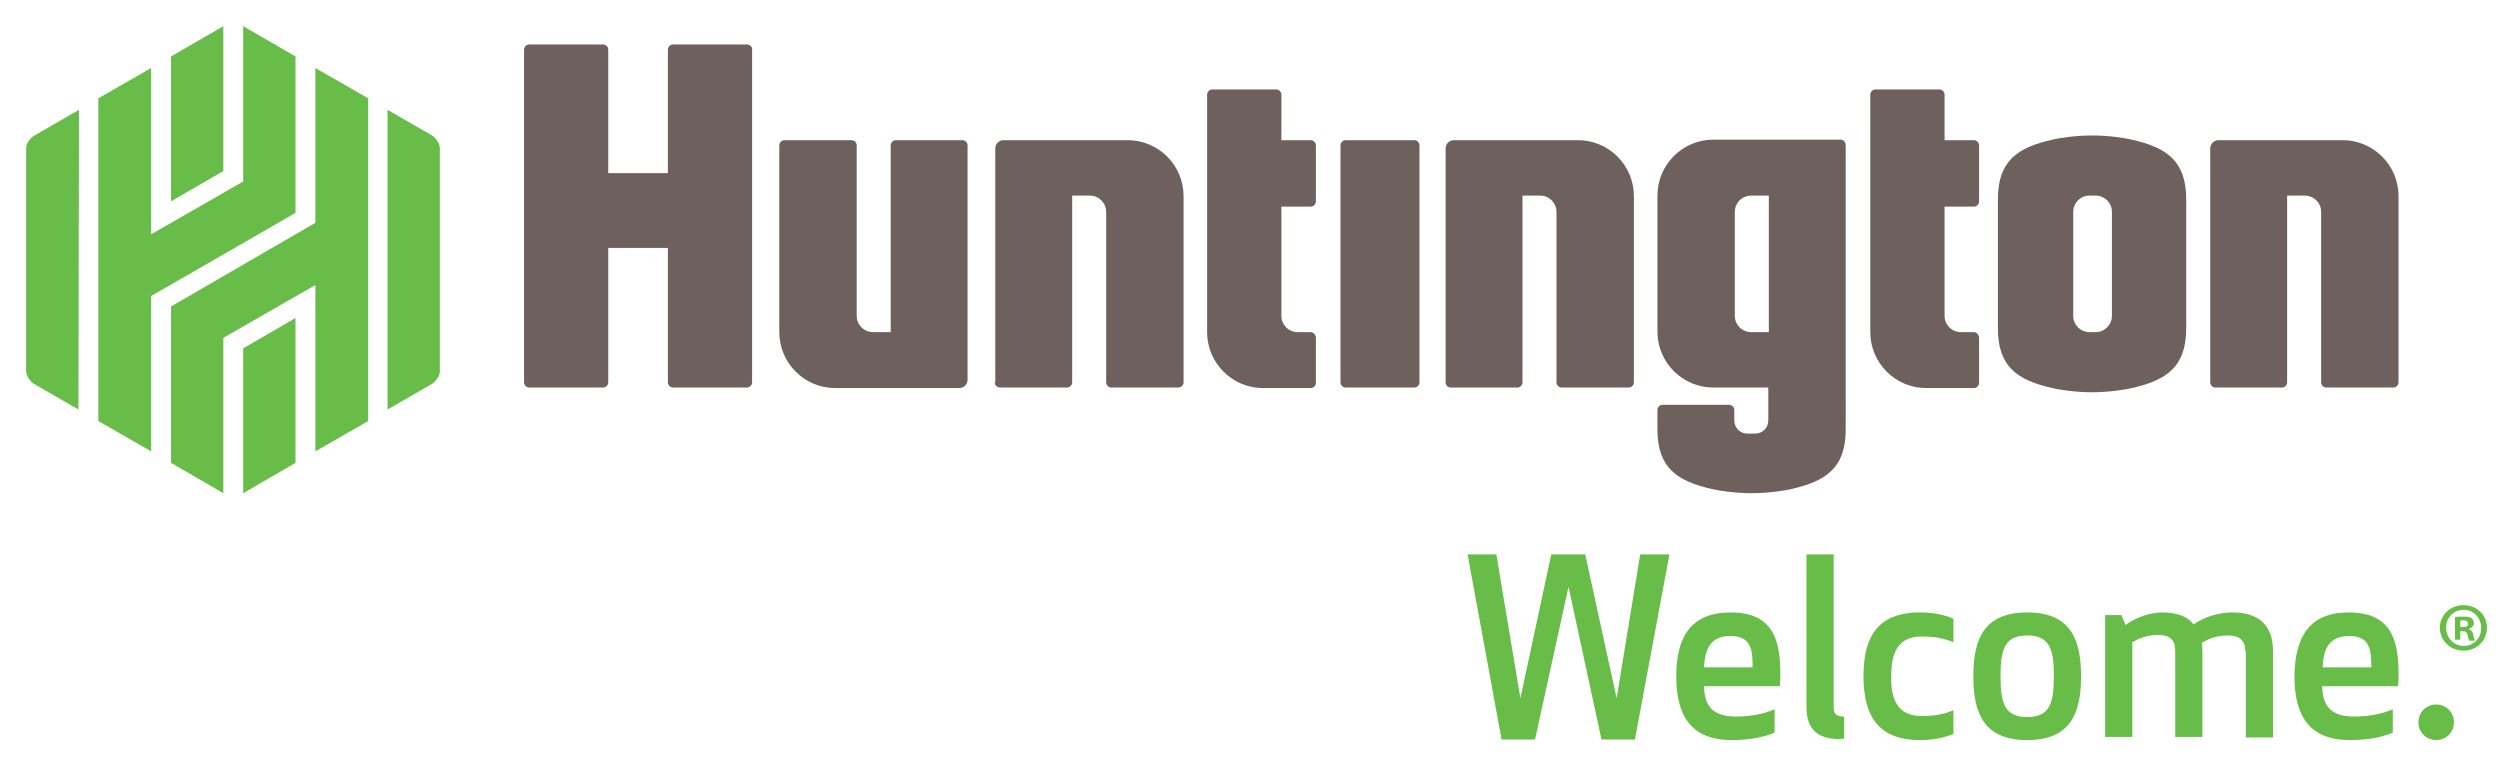 <?xml version="1.0" encoding="utf-8"?>
<!-- Generator: Adobe Illustrator 25.0.0, SVG Export Plug-In . SVG Version: 6.00 Build 0)  -->
<svg version="1.1" id="Layer_1" xmlns="http://www.w3.org/2000/svg" xmlns:xlink="http://www.w3.org/1999/xlink" x="0px" y="0px"
	 viewBox="0 0 478 145" style="enable-background:new 0 0 478 145;" xml:space="preserve">
<style type="text/css">
	.st0{fill:#6E615D;}
	.st1{fill:#68BD49;}
</style>
<g>
	<path class="st0" d="M271.4,73.1c0,0.6-0.5,1-1,1h-13.1c-0.6,0-1-0.5-1-1V27.8c0-0.6,0.5-1,1-1h13.1c0.6,0,1,0.5,1,1V73.1
		L271.4,73.1z"/>
	<path class="st0" d="M142.8,8.5h-14.1c-0.6,0-1,0.5-1,1v23.6h-11.4V9.5c0-0.6-0.5-1-1-1h-14.1c-0.6,0-1,0.5-1,1v63.6
		c0,0.6,0.5,1,1,1h14.1c0.6,0,1-0.5,1-1V47.4h11.4v25.7c0,0.6,0.5,1,1,1h14.1c0.6,0,1-0.5,1-1V9.5C143.9,9,143.4,8.5,142.8,8.5"/>
	<path class="st0" d="M276.4,73.1c0,0.6,0.5,1,1,1h12.7c0.6,0,1-0.5,1-1V37.4h3.4c1.7,0,3.1,1.4,3.1,3.1v32.6c0,0.6,0.5,1,1,1h12.8
		c0.6,0,1-0.5,1-1V37.5c0-5.9-4.8-10.7-10.7-10.7H278c-0.9,0-1.6,0.7-1.6,1.6V73.1L276.4,73.1z"/>
	<path class="st0" d="M422.6,73.1c0,0.6,0.5,1,1,1h12.7c0.6,0,1-0.5,1-1V37.4h3.4c1.7,0,3.1,1.4,3.1,3.1v32.6c0,0.6,0.5,1,1,1h12.8
		c0.6,0,1-0.5,1-1V37.5c0-5.9-4.8-10.7-10.7-10.7h-23.7c-0.9,0-1.6,0.7-1.6,1.6V73.1L422.6,73.1z"/>
	<path class="st0" d="M190.2,73.1c0,0.6,0.5,1,1,1H204c0.6,0,1-0.5,1-1V37.4h3.4c1.7,0,3.1,1.4,3.1,3.1l0,32.6c0,0.6,0.5,1,1,1h12.8
		c0.6,0,1-0.5,1-1V37.5c0-5.9-4.8-10.7-10.7-10.7h-23.7c-0.9,0-1.6,0.7-1.6,1.6V73.1L190.2,73.1z"/>
	<path class="st0" d="M185,27.8c0-0.6-0.5-1-1-1h-12.7c-0.6,0-1,0.5-1,1v35.7h-3.4c-1.7,0-3.1-1.4-3.1-3.1V27.8c0-0.6-0.5-1-1-1H150
		c-0.6,0-1,0.5-1,1v35.7c0,5.9,4.8,10.7,10.7,10.7h23.7c0.9,0,1.6-0.7,1.6-1.6V27.8L185,27.8z"/>
	<path class="st0" d="M250.6,63.5h-2.5c-1.7,0-3.1-1.4-3.1-3.1V39.5h5.6c0.6,0,1-0.5,1-1V27.8c0-0.6-0.5-1-1-1H245v-8.7
		c0-0.6-0.5-1-1-1h-12.2c-0.6,0-1,0.5-1,1v45.4c0,5.9,4.8,10.7,10.7,10.7h9.1c0.6,0,1-0.5,1-1v-8.6C251.6,64,251.1,63.5,250.6,63.5"
		/>
	<path class="st0" d="M377.4,63.5h-2.5c-1.7,0-3.1-1.4-3.1-3.1V39.5h5.6c0.6,0,1-0.5,1-1V27.8c0-0.6-0.5-1-1-1h-5.6v-8.7
		c0-0.6-0.5-1-1-1h-12.2c-0.6,0-1,0.5-1,1v45.4c0,5.9,4.8,10.7,10.7,10.7h9.1c0.6,0,1-0.5,1-1v-8.6C378.4,64,377.9,63.5,377.4,63.5"
		/>
	<path class="st0" d="M351.9,26.7h-24.3c-5.9,0-10.7,4.8-10.7,10.7v26c0,5.9,4.8,10.7,10.7,10.7h10.5v6.3c0,1.4-1.1,2.5-2.5,2.5
		h-1.5c-1.4,0-2.5-1.1-2.5-2.5v-2c0-0.6-0.5-1-1-1h-12.7c-0.6,0-1,0.5-1,1v3.7c0,7.4,3.8,9.9,10.4,11.4c1.2,0.3,4.4,0.8,7.6,0.8
		c3.2,0,6.4-0.5,7.6-0.8c6.6-1.5,10.4-4,10.4-11.4V27.8C352.9,27.2,352.5,26.7,351.9,26.7 M338.2,63.5h-3.4c-1.7,0-3.1-1.4-3.1-3.1
		V40.5c0-1.7,1.4-3.1,3.1-3.1h3.4V63.5L338.2,63.5z"/>
	<path class="st0" d="M407.6,26.7c-1.2-0.3-4.3-0.8-7.6-0.8c-3.2,0-6.4,0.5-7.6,0.8c-6.6,1.5-10.4,4-10.4,11.4v24.7
		c0,7.4,3.8,9.9,10.4,11.4c1.2,0.3,4.4,0.8,7.6,0.8c3.2,0,6.4-0.5,7.6-0.8c6.6-1.5,10.4-4,10.4-11.4V38.1
		C418,30.7,414.2,28.2,407.6,26.7 M403.8,60.4c0,1.7-1.4,3.1-3.1,3.1h-1.2c-1.7,0-3.1-1.4-3.1-3.1V40.5c0-1.7,1.4-3.1,3.1-3.1h1.2
		c1.7,0,3.1,1.4,3.1,3.1V60.4L403.8,60.4z"/>
	<polygon class="st1" points="42.7,32.7 42.7,5 32.7,10.8 32.7,38.5 42.7,32.7 	"/>
	<polygon class="st1" points="46.5,66.6 46.5,94.3 56.5,88.5 56.5,60.8 46.5,66.6 	"/>
	<polygon class="st1" points="32.7,58.6 32.7,88.5 42.7,94.3 42.7,64.6 60.3,54.5 60.3,86.3 70.4,80.5 70.4,18.8 60.3,13 60.3,42.6 
		32.7,58.6 	"/>
	<polygon class="st1" points="28.9,13 18.8,18.8 18.8,80.5 28.9,86.3 28.9,56.6 56.5,40.7 56.5,10.8 46.5,5 46.5,34.7 28.9,44.8 
		28.9,13 	"/>
	<path class="st1" d="M15.1,21l-8.5,4.9C5.7,26.4,5,27.5,5,28.3L5,71c0,0.8,0.7,1.9,1.5,2.4l8.5,4.9L15.1,21L15.1,21z"/>
	<path class="st1" d="M74.1,78.3l8.5-4.9c0.8-0.5,1.5-1.6,1.5-2.4l0-42.7c0-0.8-0.7-1.9-1.5-2.4L74.1,21L74.1,78.3L74.1,78.3z"/>
	<polygon class="st1" points="296.6,106 303.1,106 309.1,133.5 313.6,106 319.2,106 312.6,141.4 306.2,141.4 299.9,112.2 
		293.5,141.4 287.1,141.4 280.6,106 286.1,106 290.7,133.5 296.6,106 	"/>
	<path class="st1" d="M330.9,117.1c8.2,0,9.5,5.4,9.5,11.8c0,0.8,0,1.5-0.1,2.3h-14.5c0.1,3.5,1.4,5.8,6.1,5.8
		c2.9,0,5.4-0.5,7.4-1.4v4.5c-2.7,1.1-5.7,1.4-8.2,1.4c-7.8,0-10.6-4.7-10.6-12.2C320.5,121.8,323.3,117.1,330.9,117.1 M325.8,127.6
		h9.3c0-3.2-0.2-6-4.2-6C327,121.6,326,124.1,325.8,127.6"/>
	<path class="st1" d="M345.4,135.2V106h5.2v29.2c0,1.3,0.5,1.8,2,1.8v4.2c0,0-0.5,0.1-1,0.1C347.3,141.3,345.4,139.2,345.4,135.2"/>
	<path class="st1" d="M367.4,136.9c2.7,0,4.4-0.4,6.1-1.1v4.5c-1.8,0.8-4,1.2-6.4,1.2c-8.2,0-10.8-4.9-10.8-12.2
		c0-7.3,2.5-12.2,10.8-12.2c2.4,0,4.6,0.4,6.4,1.2v4.5c-1.7-0.7-3.4-1.1-6.1-1.1c-4.5,0-5.8,3.1-5.8,7.6
		C361.5,133.8,362.9,136.9,367.4,136.9"/>
	<path class="st1" d="M377.3,129.3c0-7.2,2.1-12.2,10.3-12.2s10.3,5,10.3,12.2c0,7.2-2.1,12.2-10.3,12.2S377.3,136.5,377.3,129.3
		 M392.7,129.3c0-5-0.7-7.8-5.1-7.8c-4.4,0-5.1,2.8-5.1,7.8c0,5,0.7,7.8,5.1,7.8C392,137.1,392.7,134.3,392.7,129.3"/>
	<path class="st1" d="M429.3,124.5c0-2.2-1.3-3-3.3-3c-2.3,0-3.8,0.7-5,1.4c0.1,0.8,0.1,1.6,0.1,2.6v15.4h-5.2v-16.5
		c0-2.2-1.2-3-3.3-3c-2.1,0-3.7,0.7-4.9,1.4v18.1h-5.2v-23.3h3.1l0.8,1.9c2-1.5,4.8-2.4,7-2.4c3.1,0,5,0.9,6,2.3
		c2.1-1.5,4.9-2.3,7.5-2.3c5.5,0,7.7,3,7.7,7.4v16.5h-5.2V124.5L429.3,124.5z"/>
	<path class="st1" d="M449.1,117.1c8.2,0,9.5,5.4,9.5,11.8c0,0.8,0,1.5-0.1,2.3h-14.5c0.1,3.5,1.4,5.8,6.1,5.8
		c2.9,0,5.4-0.5,7.4-1.4v4.5c-2.7,1.1-5.7,1.4-8.2,1.4c-7.8,0-10.6-4.7-10.6-12.2C438.8,121.8,441.5,117.1,449.1,117.1 M444.1,127.6
		h9.3c0-3.2-0.2-6-4.2-6C445.3,121.6,444.2,124.1,444.1,127.6"/>
	<path class="st1" d="M465.8,134.7c1.9,0,3.4,1.5,3.4,3.4c0,1.9-1.5,3.4-3.4,3.4c-1.9,0-3.4-1.5-3.4-3.4
		C462.4,136.2,463.9,134.7,465.8,134.7"/>
	<path class="st1" d="M475.5,120c0,2.5-1.9,4.4-4.5,4.4c-2.5,0-4.5-1.9-4.5-4.4c0-2.4,2-4.3,4.5-4.3
		C473.6,115.7,475.5,117.6,475.5,120 M467.7,120c0,1.9,1.4,3.5,3.4,3.5c1.9,0,3.3-1.5,3.3-3.4c0-1.9-1.4-3.5-3.3-3.5
		C469.1,116.6,467.7,118.1,467.7,120 M470.4,122.3h-1V118c0.4-0.1,1-0.1,1.7-0.1c0.8,0,1.2,0.1,1.5,0.3c0.2,0.2,0.4,0.5,0.4,1
		c0,0.5-0.4,0.8-0.9,1v0.1c0.4,0.2,0.7,0.5,0.8,1.1c0.1,0.7,0.2,0.9,0.3,1.1h-1.1c-0.1-0.2-0.2-0.6-0.3-1.1
		c-0.1-0.5-0.3-0.7-0.9-0.7h-0.5V122.3L470.4,122.3z M470.4,119.9h0.5c0.6,0,1-0.2,1-0.6c0-0.4-0.3-0.7-0.9-0.7
		c-0.3,0-0.5,0-0.6,0.1V119.9L470.4,119.9z"/>
</g>
</svg>
